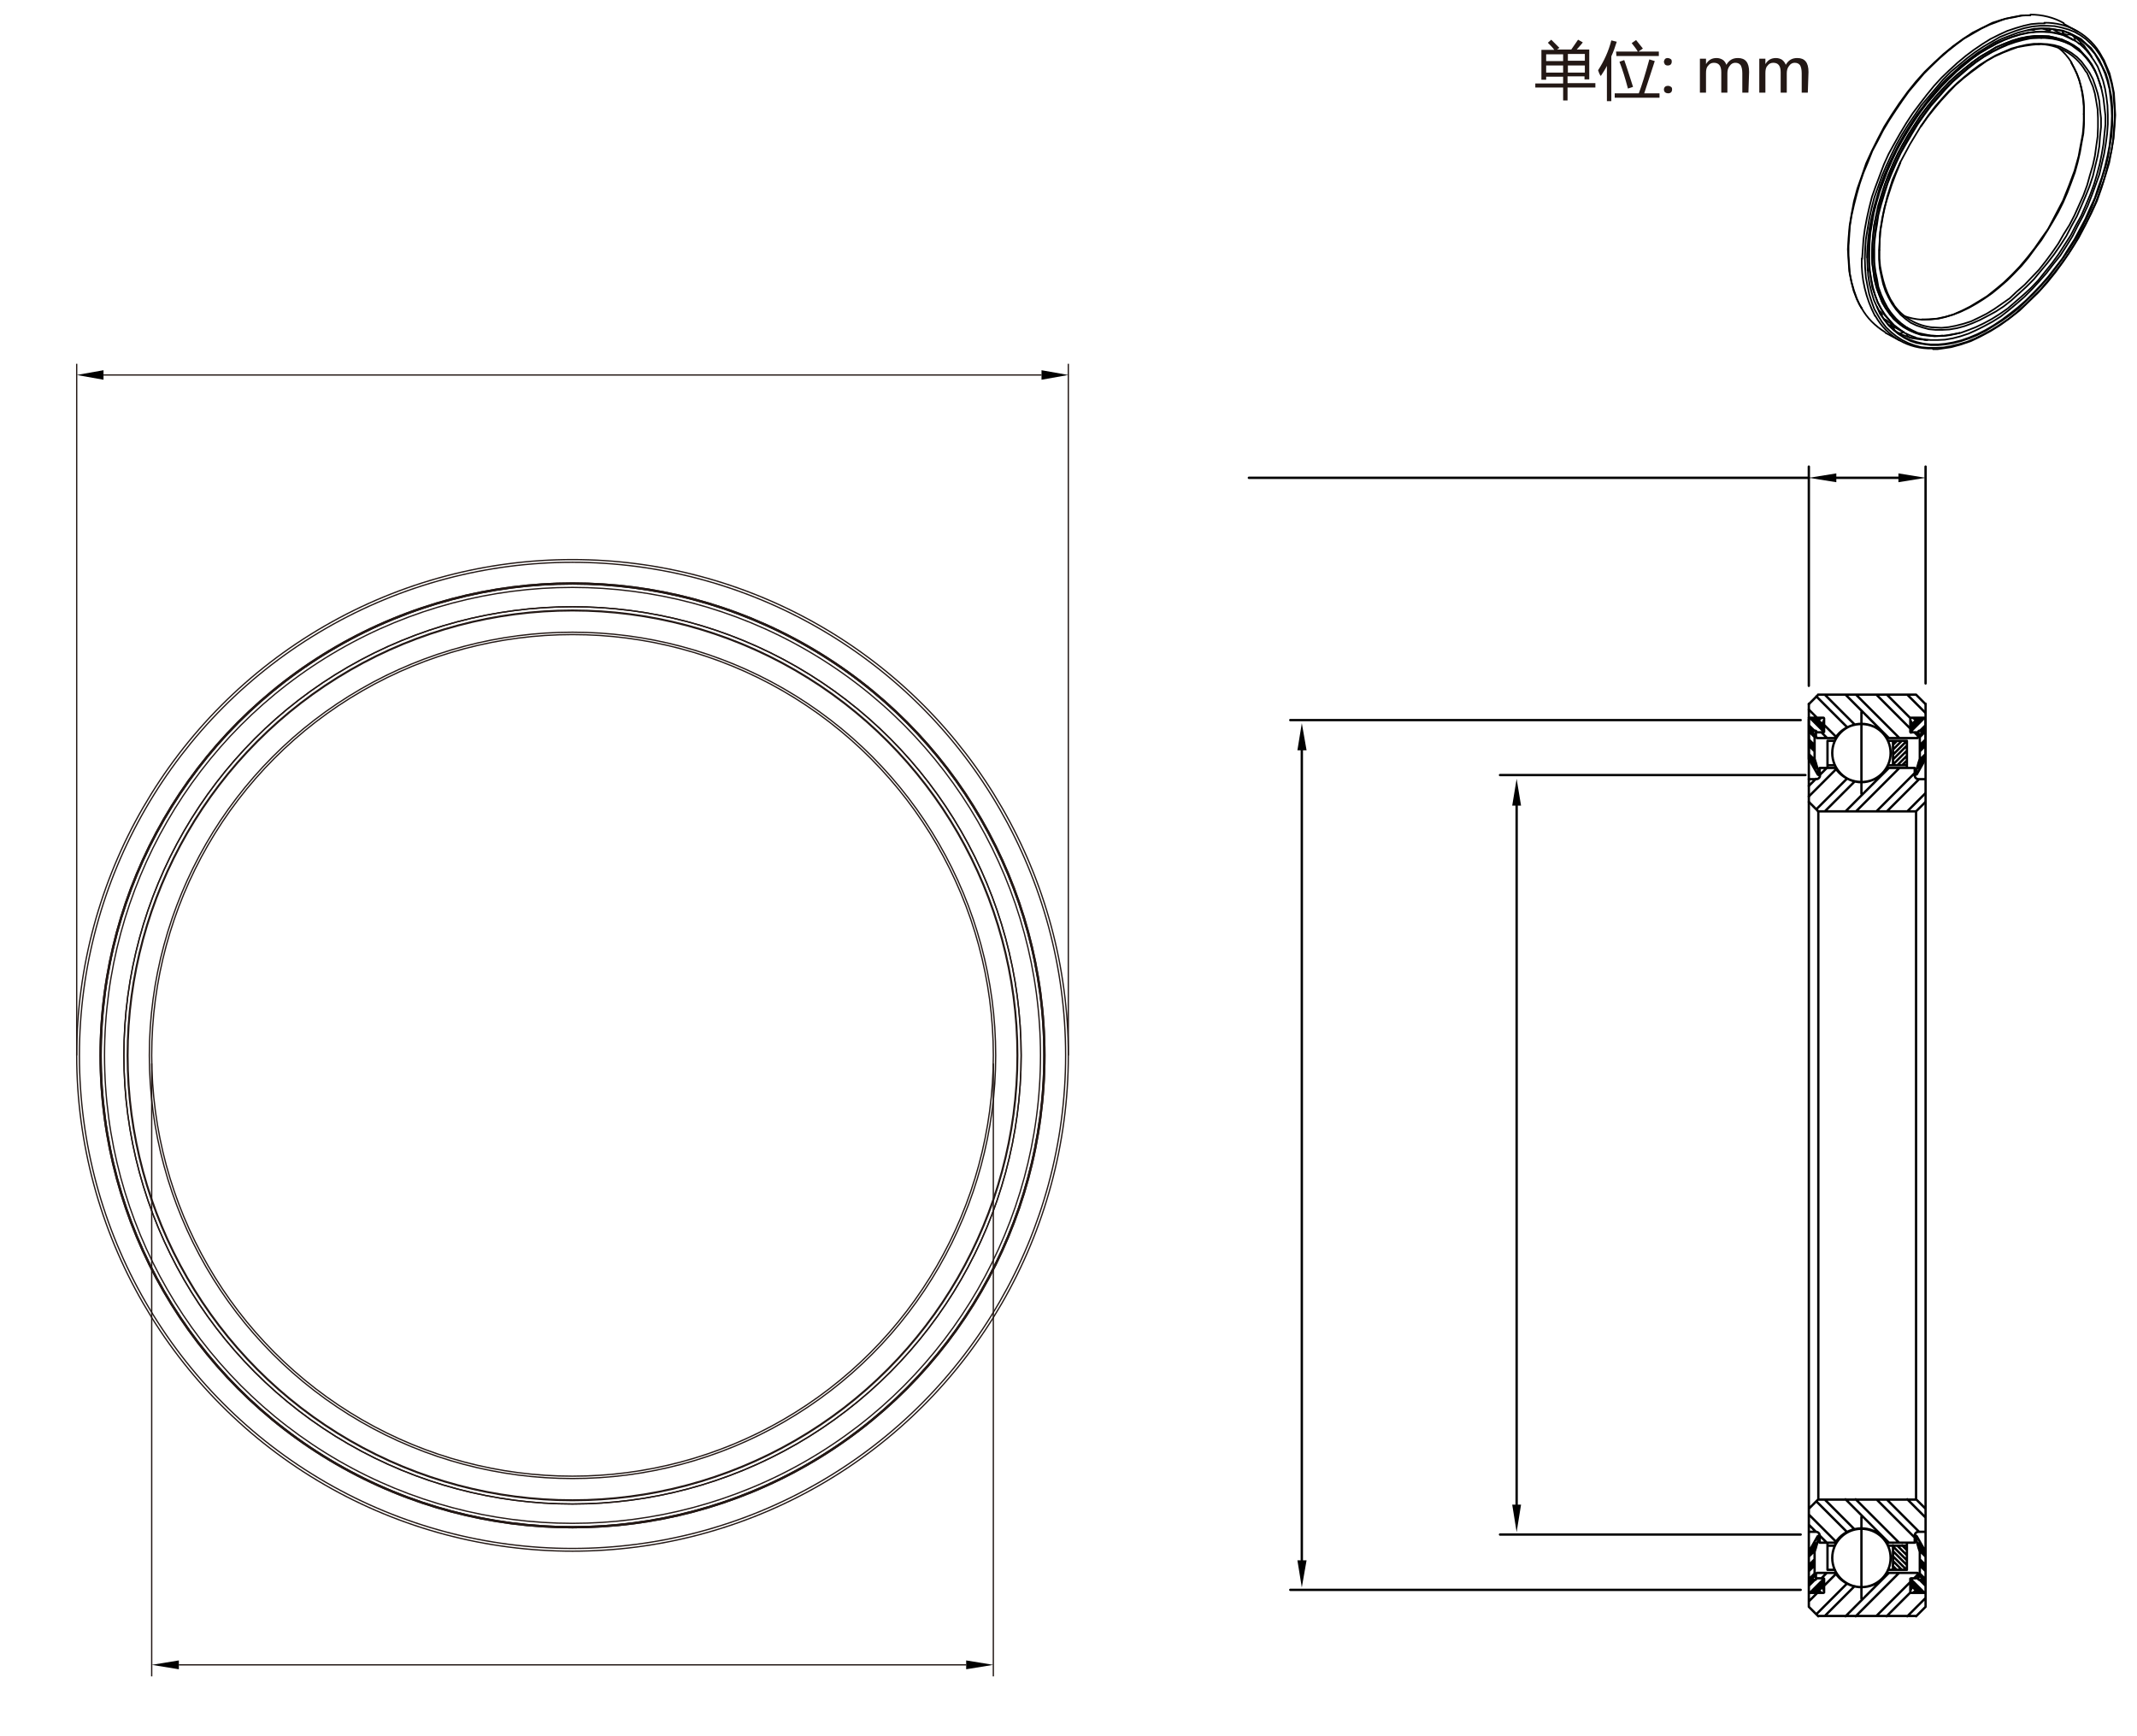 <svg xmlns="http://www.w3.org/2000/svg" xmlns:xlink="http://www.w3.org/1999/xlink" id="&#x56FE;&#x5C42;_1" x="0px" y="0px" viewBox="0 0 629.7 511.6" style="enable-background:new 0 0 629.7 511.6;" xml:space="preserve"><style type="text/css">	.st0{fill:#231815;}	.st1{fill:none;stroke:#000000;stroke-width:0.48;stroke-linecap:round;stroke-linejoin:round;stroke-miterlimit:10;}	.st2{fill:none;stroke:#231815;stroke-width:0.382;stroke-miterlimit:10;}	.st3{fill:none;}	.st4{fill:none;stroke:#000000;stroke-width:0.687;stroke-linecap:round;stroke-linejoin:round;stroke-miterlimit:10;}	.st5{fill:none;stroke:#000000;stroke-width:0.695;stroke-linecap:round;stroke-linejoin:round;stroke-miterlimit:10;}</style><g>	<path class="st0" d="M452.4,24.6h8.2v-2h-5v0.9h-1.4v-8.8h3.8c-0.5-0.7-1.2-1.4-1.9-2.1l1-0.9c0.9,0.9,1.6,1.6,2.4,2.4l-0.7,0.5  h4.2c0.6-0.9,1.3-1.9,2-2.9l1.4,0.8c-0.6,0.8-1.3,1.5-1.8,2.1h3.7v8.8h-1.4v-0.9h-5v2h8.2v1.3h-8.2v3.8h-1.3v-3.8h-8.2L452.4,24.6  L452.4,24.6z M455.6,18h5v-2h-5V18z M455.6,21.4h5v-2.1h-5V21.4z M467,15.9h-5v2h5V15.9z M462,21.4h5v-2.1h-5V21.4z"></path>	<path class="st0" d="M470.9,20.7c1.7-2.6,3.1-5.6,3.9-8.8l1.6,0.4c-0.5,1.6-1,3-1.6,4.3v13.2h-1.3V19.4c-0.5,1.1-1.2,2-1.8,3  C471.3,21.9,471.1,21.3,470.9,20.7z M475.8,27.5h7.1c0.9-2.4,1.9-5.6,3.1-10l1.6,0.5c-0.7,2.3-1.8,5.4-3.1,9.5h4.5v1.3h-13.2V27.5z   M476.2,15.2h6.4c-0.5-0.9-1.2-1.7-1.8-2.5l1.3-0.9c0.5,0.6,1.2,1.5,2,2.5l-1.3,0.9h6v1.3h-12.5L476.2,15.2L476.2,15.2z   M478.6,17.7c0.8,2.2,1.6,4.8,2.6,7.9l-1.5,0.5c-0.8-3-1.6-5.6-2.5-7.9L478.6,17.7z"></path>	<path class="st0" d="M490.3,18.2c0-0.3,0.2-0.6,0.3-0.8c0.2-0.2,0.5-0.3,0.8-0.3s0.6,0.1,0.9,0.3s0.3,0.5,0.3,0.8s-0.1,0.6-0.3,0.8  c-0.2,0.2-0.5,0.3-0.9,0.3c-0.3,0-0.6-0.1-0.8-0.3C490.5,18.8,490.3,18.5,490.3,18.2z M490.3,26.4c0-0.3,0.1-0.6,0.3-0.8  c0.2-0.2,0.5-0.3,0.9-0.3s0.6,0.1,0.9,0.3s0.3,0.5,0.3,0.8s-0.1,0.6-0.3,0.8s-0.5,0.3-0.9,0.3c-0.3,0-0.6-0.1-0.9-0.3  C490.4,26.9,490.3,26.7,490.3,26.4z"></path>	<path class="st0" d="M515.2,27.3h-1.8v-5.7c0-1.1-0.2-1.9-0.5-2.4c-0.4-0.5-0.9-0.7-1.6-0.7c-0.6,0-1.2,0.3-1.6,0.9  c-0.5,0.6-0.7,1.3-0.7,2.2v5.7h-1.8v-6c0-1.9-0.7-2.8-2.2-2.8c-0.7,0-1.3,0.3-1.7,0.9c-0.5,0.5-0.6,1.3-0.6,2.2v5.7h-1.8v-10h1.8  v1.6l0,0c0.7-1.2,1.7-1.8,3.1-1.8c0.7,0,1.3,0.2,1.8,0.5s0.9,0.9,1.1,1.5c0.8-1.4,1.9-2,3.4-2c2.2,0,3.3,1.3,3.3,4.1L515.2,27.3  L515.2,27.3z"></path>	<path class="st0" d="M532.7,27.3h-1.8v-5.7c0-1.1-0.2-1.9-0.5-2.4c-0.4-0.5-0.9-0.7-1.6-0.7c-0.6,0-1.2,0.3-1.6,0.9  c-0.5,0.6-0.7,1.3-0.7,2.2v5.7h-1.8v-6c0-1.9-0.7-2.8-2.2-2.8c-0.7,0-1.3,0.3-1.7,0.9c-0.5,0.5-0.6,1.3-0.6,2.2v5.7h-1.8v-10h1.8  v1.6l0,0c0.7-1.2,1.7-1.8,3.1-1.8c0.7,0,1.3,0.2,1.8,0.5c0.5,0.4,0.9,0.9,1.1,1.5c0.8-1.4,1.9-2,3.4-2c2.2,0,3.3,1.3,3.3,4.1  L532.7,27.3L532.7,27.3z"></path></g><polyline class="st1" points="604.1,8.9 604.1,8.7 603.9,8.5 "></polyline><line class="st1" x1="608" y1="11.8" x2="608" y2="11.9"></line><path class="st1" d="M611.4,12c0.1-0.5-0.1-1.1-0.5-1.4"></path><path class="st1" d="M610.4,10.3c-0.5-0.2-1.2-0.2-1.7,0.1"></path><path class="st1" d="M607.9,10c0-0.3-0.1-0.7-0.2-0.9"></path><path class="st1" d="M614.4,14.4c0-0.5-0.2-0.9-0.6-1.2c-0.4-0.3-0.8-0.5-1.3-0.4"></path><path class="st1" d="M566.7,100c0.4,0.2,0.8,0.3,1.3,0.2"></path><line class="st1" x1="554.3" y1="92.8" x2="554.5" y2="92.7"></line><line class="st1" x1="561.5" y1="96.6" x2="561.5" y2="96.4"></line><path class="st1" d="M558,96.3c0,0.4,0.1,0.9,0.4,1.2"></path><path class="st1" d="M559.2,98.1c0.5,0.2,1.1,0.1,1.5-0.2"></path><polyline class="st1" points="556.7,95.9 556.9,95.9 557.4,95.7 "></polyline><path class="st1" d="M561.8,98.4c0.1,0.5,0.5,0.9,1,1.1s1.1,0.2,1.5-0.1"></path><line class="st1" x1="610.8" y1="11.7" x2="607.9" y2="10"></line><line class="st1" x1="559.9" y1="97.3" x2="561" y2="97.9"></line><line class="st1" x1="557.1" y1="95.8" x2="558" y2="96.3"></line><line class="st1" x1="560.9" y1="96" x2="562.1" y2="96.7"></line><line class="st1" x1="610.3" y1="13.2" x2="609.1" y2="12.5"></line><polyline class="st1" points="558,89.7 557,88.1 556.2,86.4 555.5,84.6 554.9,82.6 554.4,80.5 554,78.4 553.8,76.1 553.8,73.7 "></polyline><polyline class="st1" points="566,37.3 567.9,34.6 569.9,32.1 571.9,29.7 574.1,27.3 576.2,25.1 578.5,23.1 580.8,21.3 583.1,19.6  585.3,18 587.6,16.7 590,15.6 592.3,14.7 594.5,13.9 596.7,13.5 598.8,13.2 599.9,13.1 600.9,13.1 "></polyline><polyline class="st1" points="553.8,73.7 553.9,70.7 554.1,67.6 554.6,64.5 555.3,61.1 556.3,57.9 557.4,54.5 558.6,51.3 560,47.9  "></polyline><polyline class="st1" points="610.3,18.4 611.1,19.9 611.9,21.5 612.6,23.3 613.1,25.2 613.5,27.1 613.8,29.2 614,31.3 614,33.6 "></polyline><polyline class="st1" points="614,33.6 614,35.5 613.9,37.6 613.7,39.6 613.3,41.7 612.9,43.8 612.5,46 611.3,50.3 609.7,54.6  607.9,59.1 605.7,63.3 603.5,67.5 601.5,70.3 599.5,73.2 597.3,76 595.1,78.6 592.8,81 590.4,83.3 588,85.3 585.5,87.3 582.9,88.9  580.4,90.4 578,91.6 575.5,92.7 573.1,93.4 570.7,93.9 568.4,94.1 566.3,94.1 "></polyline><polyline class="st1" points="569.6,102.9 570.9,102.9 572.3,102.7 575,102.3 577.9,101.5 580.8,100.5 583.7,99.1 586.5,97.6  589.4,95.8 592.3,93.7 595.1,91.5 597.8,88.9 600.6,86.2 603.2,83.3 605.7,80.2 608.1,76.9 610.3,73.6 612.5,70.1 614.4,66.5  616.2,62.9 617.9,59.2 619.2,55.5 620.4,51.7 621.5,48 622.2,44.3 622.8,40.7 623.1,37.2 623.3,33.9 623.1,30.5 622.9,27.4  622.3,24.4 621.6,21.6 620.5,19 620,17.8 619.3,16.6 "></polyline><line class="st1" x1="555.6" y1="98.1" x2="559.7" y2="100.3"></line><line class="st1" x1="612.2" y1="9.3" x2="608.1" y2="7"></line><polyline class="st1" points="598.2,4.5 596.9,4.5 595.5,4.6 592.8,5.1 589.9,5.8 587.1,6.7 584.3,8.1 581.3,9.6 578.4,11.5  575.5,13.6 572.7,15.9 570,18.4 567.2,21.1 564.6,24 562.1,27.1 559.7,30.4 557.5,33.7 555.3,37.2 553.4,40.8 551.6,44.4  549.9,48.1 548.6,51.9 547.3,55.6 546.3,59.3 545.6,63 545,66.6 544.7,70.1 544.5,73.5 544.7,76.8 544.9,79.9 545.5,82.9  546.2,85.7 547.2,88.3 547.8,89.5 548.5,90.7 "></polyline><polyline class="st1" points="585.9,14.2 583.5,15.6 581.1,17.3 578.9,19.1 576.6,21 574.3,23.2 572,25.5 569.9,27.9 567.8,30.4  565.8,33 563.9,35.8 562.1,38.7 560.4,41.5 558.8,44.5 557.4,47.5 556.1,50.5 554.9,53.7 553.8,56.7 552.9,59.8 552.1,62.8  551.6,65.8 551.1,68.8 550.9,71.7 550.8,74.4 550.8,77.2 551,79.8 551.4,82.3 551.9,84.7 552.5,86.9 553.3,89.1 554.3,91  555.5,92.8 556.7,94.3 558.1,95.8 559.7,97 561.2,98.1 563,98.9 564.8,99.6 566.9,100 568.9,100.2 570.9,100.2 573.1,100.1  575.4,99.7 577.7,99.1 580.1,98.3 582.3,97.3 584.7,96.1 587.1,94.8 589.5,93.3 591.8,91.5 594.2,89.5 596.5,87.5 598.7,85.3  600.9,82.9 603,80.5 605,77.9 607.1,75.3 608.9,72.5 610.7,69.6 612.2,66.6 613.8,63.6 615.2,60.6 616.4,57.5 617.5,54.5  618.6,51.4 619.3,48.4 620,45.4 620.5,42.4 620.9,39.4 621.1,36.6 621.1,33.9 621,31.1 620.7,28.6 620.3,26.2 619.7,23.8  618.9,21.6 618.1,19.6 617,17.8 615.8,16.1 614.5,14.5 613.1,13.2 611.5,12 609.8,11.2 607.9,10.3 606.1,9.9 604.1,9.5 602,9.4  599.9,9.4 597.6,9.7 595.3,10.2 593,10.9 590.6,11.8 588.3,12.9 585.9,14.2 "></polyline><polyline class="st1" points="561,97.9 559.5,97.1 558,95.8 556.7,94.3 555.3,92.8 554.3,91 553.3,89.1 552.5,87 551.7,84.7  551.3,82.3 550.9,79.8 550.7,77.2 550.7,74.4 550.8,71.7 551,68.8 551.5,65.8 552.1,62.8 552.8,59.8 553.7,56.7 554.7,53.7  555.9,50.5 557.3,47.5 558.7,44.4 560.4,41.5 562.1,38.5 563.9,35.8 565.8,33 567.7,30.4 569.9,27.9 572,25.5 574.2,23.2 576.5,21  578.7,19 581.1,17.2 583.5,15.5 585.9,14.1 588.2,12.7 590.6,11.7 593,10.8 595.3,10.1 597.6,9.6 599.7,9.4 601.9,9.3 604.1,9.4  606,9.7 607.9,10.3 609.7,11.1 610.8,11.7 "></polyline><polyline class="st1" points="554.4,92.7 554.5,92.7 554.6,92.7 554.6,92.5 554.5,92.3 554.1,91.9 553.7,91.5 "></polyline><polyline class="st1" points="557.4,95.7 557.4,95.5 557.3,95.4 556.8,95.1 556.2,94.6 555.6,94.2 555.1,94 "></polyline><polyline class="st1" points="559.9,97.3 558.6,96.6 558.1,96.4 558,96.3 "></polyline><polyline class="st1" points="605.1,8.7 605.4,8.9 605.6,9 606.1,9.3 606.9,9.7 607.4,9.9 607.7,10 607.9,10.1 608,10.1 "></polyline><polyline class="st1" points="602.1,8.5 603,8.8 603.7,9 603.9,9 604.1,8.9 "></polyline><line class="st1" x1="598.8" y1="8.8" x2="599.4" y2="8.8"></line><polyline class="st1" points="577.4,98.1 576.7,98.3 574.4,98.8 572.3,99 570.1,99.1 568.1,98.9 566.1,98.7 564.3,98.1 562.5,97.3  560.9,96.4 559.3,95.2 557.9,93.9 556.7,92.3 555.5,90.6 554.5,88.8 553.7,86.8 552.9,84.6 552.3,82.2 552,79.8 551.7,77.3  551.6,74.7 551.7,71.9 552,69 552.3,66.1 552.9,63.3 553.7,60.3 554.5,57.3 555.5,54.1 556.7,51.1 557.9,48.1 559.3,45.1  560.9,42.3 562.5,39.4 564.3,36.6 566.1,33.9 568.1,31.2 570.1,28.8 572.3,26.4 574.4,24.1 576.7,22 579,20.1 581.3,18.3  583.5,16.7 585.9,15.3 588.2,13.9 590.6,12.9 592.9,12 595.2,11.3 597.5,10.8 599.6,10.6 601.7,10.6 603.7,10.7 605.7,11.1  607.5,11.7 609.3,12.4 611,13.3 612.6,14.4 613.9,15.9 615.2,17.3 616.4,19 617.4,20.9 618.2,22.9 618.9,25.1 619.2,25.8 "></polyline><polyline class="st1" points="617.4,21 616.4,19.3 615.3,17.7 614,16.1 612.7,14.7 611.1,13.5 609.5,12.5 607.7,11.7 605.9,11.2  603.8,10.7 601.8,10.6 599.6,10.6 597.5,10.9 595.2,11.3 592.9,12 590.6,12.9 588.2,13.9 585.9,15.3 583.5,16.7 581.1,18.4  578.9,20.2 576.6,22.1 574.3,24.3 572.1,26.5 570,28.9 567.9,31.5 565.9,34.1 564.1,36.9 562.3,39.7 560.6,42.6 559.1,45.6  557.7,48.6 556.4,51.6 555.3,54.7 554.3,57.7 553.4,60.7 552.8,63.7 552.2,66.7 551.9,69.6 551.7,72.5 551.6,75.3 551.7,77.9  552.1,80.4 552.5,82.8 553.1,85.2 553.9,87.3 554.7,89.3 555.8,91.1 557,92.8 558.3,94.2 559.9,95.5 561.5,96.6 563.1,97.5  564.9,98.2 566.9,98.7 568.9,98.9 571.1,99 572.4,98.9 "></polyline><polyline class="st1" points="552.1,73.9 552.2,71.9 552.5,69.1 552.8,66.1 553.4,63.3 554.1,60.1 555,57.1 556.1,54.1 557.1,51.1  558.5,48 559.9,45.1 561.5,42.1 563.1,39.3 564.9,36.5 566.9,33.7 568.8,31.1 570.9,28.7 573,26.3 575.3,24 577.5,22 579.8,20.1  582.1,18.3 584.5,16.7 586.8,15.3 589.2,14.1 591.5,13 593.9,12.1 596.1,11.5 598.3,11.2 600.5,10.9 602.6,10.9 604.7,11.2  606.6,11.7 608.4,12.3 610.2,13.1 610.3,13.2 "></polyline><polyline class="st1" points="562.1,96.7 561.5,96.4 559.9,95.3 558.5,94 557.1,92.4 556.1,90.7 555,88.9 554.1,86.9 553.4,84.7  552.8,82.3 552.5,79.9 552.2,77.4 552.1,75.7 "></polyline><polyline class="st1" points="557.3,92.3 557.4,92.4 558.7,93.9 560.1,95.2 561.7,96.4 563.4,97.3 565.1,98.1 567,98.5 569,98.9  571.1,99 573.2,98.9 575.4,98.5 577.7,98.1 579.9,97.3 582.2,96.4 584.5,95.3 586.9,94 589.3,92.5 591.6,90.9 593.9,88.9 596.1,87  598.4,84.9 600.6,82.6 602.6,80.1 604.7,77.5 606.6,74.9 608.4,72.1 610.2,69.3 611.7,66.4 613.3,63.5 614.6,60.5 615.9,57.4  617,54.4 617.9,51.4 618.7,48.4 619.3,45.4 619.8,42.5 620.1,39.6 620.4,36.7 620.4,34.1 620.1,31.5 619.8,28.9 619.3,26.5  618.7,24.4 617.9,22.2 617,20.3 615.9,18.5 614.6,16.9 613.3,15.5 611.7,14.3 610.2,13.2 608.4,12.4 606.6,11.8 604.7,11.4  602.6,11.2 601.5,11.2 "></polyline><polyline class="st1" points="607.3,11.5 608.9,12.4 609.1,12.5 "></polyline><polyline class="st1" points="560.9,96 560.1,95.7 559.2,94.9 "></polyline><polyline class="st1" points="566,37.2 562.8,42.5 559.9,47.9 "></polyline><line class="st1" x1="607.8" y1="11.8" x2="608" y2="11.9"></line><path class="st1" d="M557.8,89.5c2.7,4,7.1,6.6,11.9,7"></path><path class="st1" d="M614.4,20.7c-2.9-4.8-8.1-7.7-13.8-7.7"></path><path class="st1" d="M561,93.1c1.7,0.6,3.5,1,5.3,1.1"></path><path class="st1" d="M610.4,18.4c-1-1.6-2.3-3.1-3.8-4.3"></path><path class="st1" d="M619.2,16.4c-3.3-6.1-9.8-9.8-16.8-9.7"></path><path class="st1" d="M552.6,93.1c3.4,6.1,9.8,9.8,16.8,9.6"></path><polyline class="st1" points="549.5,76.3 549.6,79.1 549.8,81.7 550.3,84.3 550.8,86.7 551.5,88.9 552.3,91.1 553.4,93 554.5,94.8  555.8,96.5 557.3,97.9 558.8,99.1 560.5,100.2 562.3,101.1 564.2,101.8 566.1,102.3 568.3,102.5 570.5,102.5 572.6,102.4 574.9,102  577.3,101.4 579.7,100.7 582.1,99.7 584.5,98.5 586.9,97.2 589.3,95.7 591.8,94 594.2,92.1 596.5,90 598.9,87.7 601.1,85.5  603.3,82.9 605.4,80.3 607.4,77.7 609.5,74.8 611.3,71.9 612.9,68.9 614.6,65.9 616.1,62.9 617.5,59.8 618.7,56.5 619.8,53.4  620.7,50.3 621.5,47.2 622.2,44.2 622.7,41.1 622.9,38.1 623.1,35.2 623.1,32.4 622.9,29.7 622.7,27.1 622.2,24.6 621.5,22.2  620.7,20.1 619.8,18 618.7,16.1 617.5,14.4 616.1,12.9 614.6,11.5 612.9,10.3 611.3,9.4 609.5,8.7 607.4,8.1 605.4,7.7 603.3,7.6  601.1,7.6 598.9,7.8 596.5,8.3 594.2,9 591.8,9.9 589.3,10.9 586.9,12.3 584.5,13.7 582.1,15.3 579.7,17.1 577.3,19.1 574.9,21.1  572.6,23.4 570.5,25.9 568.3,28.5 566.1,31.1 564.2,33.9 562.3,36.7 560.5,39.6 558.8,42.6 557.3,45.7 555.8,48.9 554.5,52  553.4,55.1 552.3,58.2 551.5,61.3 550.8,64.5 550.3,67.5 549.8,70.5 549.6,73.5 549.5,76.3 "></polyline><path class="st1" d="M608.1,6.8c-3-1.7-6.4-2.5-9.8-2.5"></path><path class="st1" d="M548.5,90.7c1.6,3,4.1,5.4,7,7.2"></path><polyline class="st1" points="550.3,79.7 550.3,78.5 550.2,75.9 550.3,73.1 550.5,70.2 550.9,67.2 551.5,64.1 552.2,61.1 553.1,58  554,54.9 555.2,51.7 556.5,48.6 558,45.5 559.5,42.5 561.2,39.5 563,36.6 564.8,33.9 566.9,31.1 568.9,28.5 571.1,25.9 573.3,23.5  575.6,21.4 577.9,19.3 580.3,17.4 582.7,15.6 585.1,14.1 587.5,12.6 589.9,11.4 592.3,10.5 594.7,9.6 597,9 599.3,8.5 601.5,8.4  603.7,8.4 605.7,8.7 607.8,9 609.7,9.7 611.5,10.6 613.2,11.5 614.7,12.9 616.2,14.2 617.4,15.9 618.6,17.7 619.5,19.6 620.5,21.6  621.2,23.9 621.7,26.3 622.2,28.8 622.4,31.5 622.4,34.2 622.4,37 622.2,40 621.7,42.9 621.2,46 620.5,49 619.5,52.1 618.6,55.2  617.4,58.3 616.2,61.5 614.7,64.6 613.2,67.6 611.5,70.6 609.7,73.5 607.8,76.2 605.7,79 603.7,81.6 601.5,84.1 599.3,86.5  597,88.7 594.7,90.9 592.3,92.8 589.9,94.5 587.5,96 585.1,97.5 582.7,98.7 580.3,99.7 577.9,100.5 575.6,101.1 573.3,101.5  571.1,101.7 568.9,101.7 566.9,101.4 564.8,101.1 563,100.5 561.2,99.6 559.5,98.5 558,97.3 556.5,95.9 555.2,94.2 554,92.5  553.1,90.5 552.2,88.5 551.5,86.2 550.9,83.8 550.5,81.3 550.3,78.6 550.2,75.9 "></polyline><polyline class="st1" points="553.1,90.4 554,92.3 555.2,94.1 556.5,95.7 558,97.1 559.5,98.3 561.2,99.4 562.9,100.2 564.8,100.8  566.9,101.3 568.9,101.5 571.1,101.5 573.2,101.3 575.5,100.9 577.9,100.3 580.2,99.5 582.6,98.5 585,97.3 587.4,95.9 589.8,94.3  592.2,92.5 594.6,90.6 596.9,88.6 599.1,86.4 601.4,84 603.6,81.5 605.6,78.9 607.7,76.2 609.5,73.3 611.3,70.5 612.9,67.5  614.5,64.5 615.9,61.3 617.3,58.3 618.3,55.2 619.4,52.1 620.3,49 621,46 621.6,42.9 621.9,40 622.2,37 622.3,34.2 622.2,31.5  621.9,28.8 621.6,26.3 621,23.9 620.3,21.7 619.4,19.6 618.3,17.7 617.3,15.9 615.9,14.3 614.5,12.9 612.9,11.7 611.3,10.6  609.5,9.7 607.7,9.1 605.6,8.7 603.6,8.5 601.4,8.4 599.1,8.7 597.6,8.9 "></polyline><polyline class="st1" points="550.3,72.5 550.3,73 550.2,75.9 "></polyline><path class="st1" d="M613.9,13.3c-1.2-1.4-2.7-2.6-4.3-3.6"></path><path class="st1" d="M616.4,16.8c-0.7-1.2-1.5-2.3-2.4-3.4"></path><path class="st1" d="M558.8,97.8c2.6,1.4,5.4,2.2,8.4,2.3"></path><polyline class="st1" points="607.9,9.7 608.1,9.9 609,10.3 "></polyline><line class="st1" x1="558" y1="96.5" x2="556.9" y2="95.8"></line><line class="st1" x1="558" y1="96.4" x2="557.3" y2="96"></line><line class="st1" x1="607.9" y1="9.9" x2="608.6" y2="10.3"></line><polyline class="st1" points="552.1,75.7 552.1,74.7 552.1,73.9 "></polyline><polyline class="st1" points="601.5,11.2 600.6,11.2 598.4,11.3 596.1,11.8 593.9,12.4 591.6,13.2 589.3,14.2 586.9,15.4  584.5,16.8 582.2,18.4 579.9,20.2 577.7,22.1 575.4,24.1 573.2,26.4 571.1,28.8 569,31.2 567,33.9 565.1,36.6 563.4,39.4  561.7,42.3 560.1,45.1 558.7,48.1 557.4,51.1 556.2,54.1 555.2,57.3 554.3,60.3 553.5,63.3 553.1,66.1 552.6,69.1 552.3,71.9  552.3,74.7 552.3,77.3 552.6,79.9 553.1,82.3 553.5,84.6 554.3,86.8 555.2,88.8 556.2,90.7 557.3,92.3 "></polyline><polyline class="st1" points="559.9,47.9 557.7,52.9 556.1,58 554.9,63.3 554,68.5 553.7,73.9 553.7,76.6 553.9,79.1 554.4,81.5  554.9,83.7 555.6,85.8 556.5,87.7 557.5,89.5 558.7,91.2 560,92.7 561.5,94 563,95.1 564.7,95.9 566.5,96.5 568.3,97 570.3,97.2  572.4,97.2 574.4,97.1 576.7,96.7 578.9,96.1 581.1,95.3 583.4,94.3 585.7,93.1 588.1,91.8 590.4,90.3 592.7,88.5 594.9,86.5  597.1,84.5 599.3,82.3 601.3,79.9 603.3,77.5 605.3,74.9 607.1,72.3 608.9,69.5 610.4,66.6 612,63.7 613.3,60.7 614.5,57.9  615.7,54.9 616.7,51.9 617.4,48.9 618.1,46 618.6,43.1 618.8,40.2 619.1,37.5 619.1,34.8 618.8,32.3 618.6,29.8 618.1,27.5  617.4,25.3 616.7,23.3 615.7,21.4 614.5,19.7 613.3,18.1 612,16.8 610.4,15.6 608.9,14.7 607.1,13.8 605.3,13.3 603.3,13  601.3,12.9 599.3,12.9 597.1,13.2 594.9,13.7 592.7,14.3 590.4,15.3 588.1,16.3 585.7,17.7 583.4,19.1 581.1,20.8 578.9,22.6  576.7,24.5 574.4,26.7 572.4,28.9 570.3,31.3 568.3,33.9 566.5,36.5 566,37.2 "></polyline><polyline class="st1" points="569.7,96.5 570.1,96.5 572.1,96.6 574.2,96.4 576.3,96 578.6,95.4 580.8,94.7 583.1,93.6 585.3,92.5  587.6,91.1 589.9,89.5 592.2,87.9 594.3,85.9 596.6,83.9 598.7,81.7 600.8,79.5 602.7,77.1 604.7,74.4 606.5,71.8 608.1,69  609.8,66.3 611.3,63.4 612.6,60.5 613.9,57.6 615,54.6 615.8,51.7 616.7,48.7 617.3,45.9 617.7,43 618.1,40.2 618.2,37.5  618.2,34.8 618.1,32.3 617.7,29.9 617.3,27.6 616.7,25.5 615.8,23.4 615,21.5 614.5,20.9 "></polyline><polyline class="st1" points="614.1,33.9 614.1,36.5 613.9,39.3 613.4,42 612.9,44.9 612.2,47.9 611.4,50.8 610.3,53.8 609.2,56.7  607.9,59.7 606.5,62.5 604.9,65.3 603.2,68.1 601.5,70.8 599.6,73.3 597.7,75.9 595.7,78.3 593.6,80.5 591.5,82.6 589.2,84.6  587,86.4 584.7,88 582.5,89.4 580.2,90.7 577.9,91.8 575.6,92.7 573.3,93.4 571.2,93.9 569.1,94.1 567,94.2 566.4,94.2 "></polyline><path class="st1" d="M614.1,33.7c0.2-5.4-1.1-10.7-3.8-15.3"></path><polyline class="st1" points="548.7,76.3 548.9,73.5 549.1,70.5 549.5,67.5 550.1,64.3 550.8,61.2 551.6,58 552.7,54.9 553.9,51.7  555.1,48.5 556.5,45.4 558.2,42.3 559.9,39.3 561.7,36.3 563.6,33.4 565.7,30.6 567.7,28 569.9,25.3 572.1,22.9 574.4,20.7  576.8,18.5 579.2,16.5 581.6,14.7 584.1,13 586.5,11.5 589.1,10.2 591.5,9.1 593.9,8.3 596.3,7.6 598.5,7.1 600.8,6.9 602.5,6.9 "></polyline><path class="st1" d="M548.6,76.2c-0.2,5.9,1.2,11.7,3.9,16.9"></path><polyline class="st1" points="598.3,4.5 597.9,4.5 595.7,4.6 593.4,5.1 591,5.5 588.6,6.4 586.2,7.3 583.7,8.5 581.3,9.9  578.7,11.4 576.3,13.2 573.9,15.1 571.5,17.2 569.1,19.5 566.9,21.7 564.7,24.3 562.5,26.9 560.5,29.7 558.6,32.5 556.7,35.4  554.9,38.4 553.3,41.5 551.7,44.5 550.4,47.8 549.1,50.9 548,54.1 547.1,57.3 546.3,60.4 545.6,63.5 545.1,66.6 544.9,69.6  544.7,72.5 544.7,75.4 544.9,78.1 545.1,80.7 545.6,83.2 546.3,85.6 547.1,87.9 548,89.9 548.6,90.9 "></polyline><line class="st2" x1="44.7" y1="313.4" x2="44.7" y2="494"></line><line class="st2" x1="292.7" y1="313.4" x2="292.7" y2="494"></line><line class="st2" x1="52.7" y1="490.6" x2="284.7" y2="490.6"></line><polygon points="52.7,489.3 52.7,491.9 44.7,490.6 "></polygon><polygon class="st3" points="52.7,489.3 52.7,491.9 44.7,490.6 "></polygon><polygon points="284.7,489.3 284.7,491.9 292.7,490.6 "></polygon><polygon class="st3" points="284.7,489.3 284.7,491.9 292.7,490.6 "></polygon><line class="st2" x1="22.6" y1="311" x2="22.6" y2="107.2"></line><line class="st2" x1="314.8" y1="311" x2="314.8" y2="107.2"></line><line class="st2" x1="30.5" y1="110.5" x2="306.9" y2="110.5"></line><polygon points="30.5,109.1 30.5,111.9 22.6,110.5 "></polygon><polygon class="st3" points="30.5,109.1 30.5,111.9 22.6,110.5 "></polygon><polygon points="306.9,109.1 306.9,111.9 314.8,110.5 "></polygon><polygon class="st3" points="306.9,109.1 306.9,111.9 314.8,110.5 "></polygon><line class="st4" x1="530.6" y1="212.2" x2="380.2" y2="212.2"></line><line class="st4" x1="530.6" y1="468.5" x2="380.2" y2="468.5"></line><line class="st5" x1="383.6" y1="221.1" x2="383.6" y2="459.8"></line><polygon points="382.3,221.1 385,221.1 383.6,213.1 "></polygon><polygon class="st3" points="382.3,221.1 385,221.1 383.6,213.1 "></polygon><polygon points="382.3,459.8 385,459.8 383.6,467.8 "></polygon><polygon class="st3" points="382.3,459.8 385,459.8 383.6,467.8 "></polygon><line class="st4" x1="532" y1="228.4" x2="442" y2="228.4"></line><line class="st4" x1="530.6" y1="452.2" x2="442" y2="452.2"></line><line class="st5" x1="446.9" y1="237.4" x2="446.9" y2="443.4"></line><polygon points="445.6,237.4 448.2,237.4 446.9,229.5 "></polygon><polygon class="st3" points="445.6,237.4 448.2,237.4 446.9,229.5 "></polygon><polygon points="445.6,443.4 448.2,443.4 446.9,451.5 "></polygon><polygon class="st3" points="445.6,443.4 448.2,443.4 446.9,451.5 "></polygon><line class="st5" x1="533" y1="202.1" x2="533" y2="137.5"></line><line class="st5" x1="567.4" y1="201.4" x2="567.4" y2="137.5"></line><line class="st5" x1="559.4" y1="140.8" x2="541.1" y2="140.8"></line><line class="st5" x1="533" y1="140.8" x2="368" y2="140.8"></line><polygon points="559.4,139.5 559.4,142.1 567.4,140.8 "></polygon><polygon class="st3" points="559.4,139.5 559.4,142.1 567.4,140.8 "></polygon><polygon points="541.1,139.5 541.1,142.1 533,140.8 "></polygon><polygon class="st3" points="541.1,139.5 541.1,142.1 533,140.8 "></polygon><circle class="st2" cx="168.7" cy="311" r="132.2"></circle><circle class="st2" cx="168.7" cy="311" r="138.9"></circle><circle class="st2" cx="168.7" cy="311" r="139.2"></circle><circle class="st2" cx="168.7" cy="311" r="131.2"></circle><circle class="st2" cx="168.7" cy="311" r="137.9"></circle><circle class="st2" cx="168.7" cy="311" r="138.9"></circle><circle class="st2" cx="168.7" cy="311" r="139.2"></circle><circle class="st2" cx="168.7" cy="311" r="139"></circle><circle class="st2" cx="168.7" cy="311" r="146.1"></circle><circle class="st2" cx="168.7" cy="311" r="145.3"></circle><circle class="st2" cx="168.7" cy="311" r="132.2"></circle><circle class="st2" cx="168.7" cy="311" r="124.7"></circle><circle class="st2" cx="168.7" cy="311" r="124"></circle><circle class="st2" cx="168.7" cy="311" r="131"></circle><path class="st4" d="M567.4,211.9c0-0.2-0.2-0.3-0.3-0.3 M567.4,211.9v11.8 M567.4,223.6l-2.6,4.6 M565.7,216.4v7.3 M565.7,216.4 c0.3,0,0.5-0.2,0.5-0.5c0-0.3-0.2-0.5-0.5-0.5 M565.7,215.3c-0.3,0-0.5,0.2-0.5,0.5 M563.6,213.7l-0.7,1.5 M562.9,212.2l0.7,1.5  M563.6,211.5l1,0.7 M565.7,211.5l-1,0.7 M565.7,223.6l-1.2,4 M564.5,227.7c-0.2,0-0.3,0.2-0.3,0.3c0,0.2,0.2,0.3,0.3,0.3 c0.1,0,0.2-0.1,0.3-0.2 M564.2,228.5c0,0.6,0.5,1.1,1.1,1.1 M565.3,229.6h2.1 M564.6,239.1l2.8-2.8 M556.2,226.3h8 M540.8,226.3 h-4.6 M535.8,239.1l-2.8-2.8 M563.1,211.5h4.3 M563.1,215.8h2.2 M556.2,217.5h8.8 M562.9,211.7v4 M540.8,217.5h-5.4 M563.1,211.5 c-0.1,0-0.2,0.1-0.2,0.2 M562.9,215.7c0,0.1,0.1,0.2,0.2,0.2 M565.3,217.1l-0.3,0.3 M565.3,215.8v1.3 M535.1,215.8v1.3 M535.1,217.1 l0.3,0.3 M537.3,215.8c0.1,0,0.2-0.1,0.2-0.2 M537.5,211.7c0-0.1-0.1-0.2-0.2-0.2 M537.5,211.7v4 M537.3,215.8h-2.2 M537.3,211.5 H533 M535.2,229.6H533 M535.2,229.6c0.6,0,1.1-0.5,1.1-1.1 M535.6,228.2c0.1,0.2,0.3,0.2,0.5,0.1c0.2-0.1,0.2-0.3,0.1-0.5 c-0.1-0.1-0.2-0.2-0.3-0.2 M534.7,223.6l1.2,4 M534.7,211.5l1,0.7 M536.8,211.5l-1,0.7 M537.5,212.2l-0.7,1.5 M536.8,213.7l0.7,1.5  M535.3,215.8c0-0.3-0.2-0.5-0.5-0.5 M534.7,215.3c-0.3,0-0.5,0.2-0.5,0.5c0,0.3,0.2,0.5,0.5,0.5 M534.7,216.4v7.3 M533,223.6 l2.6,4.6 M533,211.9v11.8 M533.4,211.5c-0.2,0-0.3,0.2-0.3,0.3 M540.7,218.3h-2.2 M540.7,225.5h-2.2 M561.9,225.5h-5.6 M538.5,218.3 v8 M557.8,225.5v-7.2 M561.9,218.3h-5.6 M561.9,218.3v8 M557.8,219.5l1.2-1.2 M557.8,220.9l2.6-2.6 M557.8,222.4l4.1-4.1  M557.8,223.8l4.1-4.1 M557.8,225.3l4.1-4.1 M559.1,225.5l2.8-2.8 M560.5,225.5l1.4-1.4 M556.2,226.3v-0.6 M540.8,226.3v-0.6  M564.2,228.5v-2.2 M540.8,226.3c2.8,4.2,8.4,5.4,12.7,2.7c1.1-0.7,2-1.6,2.7-2.7 M564.6,239.1h-28.9 M548.5,233.9v-24.1  M557.1,221.9c0-4.7-3.8-8.6-8.6-8.6c-4.7,0-8.6,3.8-8.6,8.6c0,4.7,3.8,8.6,8.6,8.6C553.2,230.5,557.1,226.6,557.1,221.9z  M556.2,217.5c-2.8-4.2-8.4-5.4-12.7-2.7c-1.1,0.7-2,1.6-2.7,2.7 M564.6,204.7l2.8,2.8 M564.6,204.7h-28.9 M535.8,204.7l-2.8,2.8  M536.2,228.5v-2.2 M533,231.6l2.1-2.1 M533,234.7l8-8 M535.8,212.2l1.1,1.2 M536.9,213.9l-2.4-2.4 M537.4,215l-3.5-3.5  M533.3,211.5l4.2,4.2 M533,215.5l1.7,1.7 M534.7,216.6l-1.7-1.7 M534.3,215.6l-1.3-1.3 M533,213.7l1.7,1.7 M533,217.9l1.7,1.7  M534.7,220.2l-1.7-1.7 M534.7,220.9l-1.7-1.7 M533,219.7l1.7,1.7 M533.5,224.5l2.1,2.1 M535.3,225.7l-2.3-2.3 M535.1,224.8 l-2.1-2.1 M533,222.2l1.8,1.8 M536.2,228.4l2.1-2.1 M537.7,239.1l8.8-8.8 M535.2,238.5l9-9 M543.8,239.1l12.8-12.8 M546.9,239.1 l12.8-12.8 M556,239.1l9.5-9.5 M552.9,239.1l11.2-11.2 M562,239.1l5.4-5.4 M567.4,222.2l-1.8,1.8 M565.3,224.8l2.1-2.1 M565.1,225.7 l2.3-2.3 M566.9,224.5l-2.1,2.1 M567.4,219.7l-1.7,1.7 M565.7,220.9l1.7-1.7 M565.7,220.2l1.7-1.7 M567.4,217.9l-1.7,1.7  M567.4,213.7l-1.7,1.7 M566.1,215.6l1.3-1.3 M565.7,216.6l1.7-1.7 M567.4,215.5l-1.7,1.7 M567.1,211.5l-4.2,4.2 M563,215l3.5-3.5  M563.5,213.9l2.4-2.4 M564.6,212.2l-1.2,1.2 M562,204.7l5.4,5.4 M552.9,204.7l10,10 M556,204.7l7,7 M546.9,204.7l12.8,12.8  M543.8,204.7l12.8,12.8 M535.2,205.2l9.1,9.1 M537.7,204.7l8.8,8.8 M536.7,215.8l1.6,1.6 M533,209.1l2.4,2.4 M564.1,215.8l1.3,1.3  M537.5,213.6l3.6,3.6"></path><path class="st4" d="M567.1,469.4c0.2,0,0.3-0.2,0.3-0.3 M567.4,457.3v11.8 M564.8,452.7l2.6,4.6 M565.7,457.3v7.3 M565.7,465.6 c0.3,0,0.5-0.2,0.5-0.5c0-0.3-0.2-0.5-0.5-0.5 M565.2,465.1c0,0.3,0.2,0.5,0.5,0.5 M562.9,465.8l0.7,1.5 M563.6,467.3l-0.7,1.5  M564.6,468.7l-1,0.7 M564.6,468.7l1,0.7 M564.5,453.3l1.2,4 M564.8,452.7c-0.1-0.1-0.2-0.2-0.3-0.2c-0.2,0-0.3,0.2-0.3,0.3 c0,0.2,0.2,0.3,0.3,0.3 M565.3,451.4c-0.6,0-1.1,0.5-1.1,1.1 M567.4,451.4h-2.1 M567.4,444.6l-2.8-2.8 M564.2,454.6h-8 M536.2,454.6 h4.6 M533,444.6l2.8-2.8 M567.4,207.4v47v172v47 M567.4,469.4h-4.3 M565.3,465.1h-2.2 M565,463.5h-8.8 M562.9,465.3v4 M535.4,463.5 h5.4 M533,207.4v47v172v47 M562.9,469.2c0,0.1,0.1,0.2,0.2,0.2 M563.1,465.1c-0.1,0-0.2,0.1-0.2,0.2 M565,463.5l0.3,0.3  M565.3,463.8v1.3 M535.1,463.8v1.3 M535.4,463.5l-0.3,0.3 M537.5,465.3c0-0.1-0.1-0.2-0.2-0.2 M537.3,469.4c0.1,0,0.2-0.1,0.2-0.2  M537.5,465.3v4 M535.1,465.1h2.2 M533,469.4h4.3 M533,451.4h2.1 M536.2,452.5c0-0.6-0.5-1.1-1.1-1.1 M535.9,453.3 c0.1,0,0.2-0.1,0.3-0.2c0.1-0.2,0-0.4-0.1-0.5c-0.2-0.1-0.4,0-0.5,0.1 M535.9,453.3l-1.2,4 M535.8,468.7l-1,0.7 M535.8,468.7l1,0.7  M536.8,467.3l0.7,1.5 M537.5,465.8l-0.7,1.5 M534.7,465.6c0.3,0,0.5-0.2,0.5-0.5 M534.7,464.6c-0.3,0-0.5,0.2-0.5,0.5 c0,0.3,0.2,0.5,0.5,0.5 M534.7,457.3v7.3 M535.6,452.7l-2.6,4.6 M533,457.3v11.8 M533,469.1c0,0.2,0.2,0.3,0.3,0.3 M538.5,462.6h2.2  M538.5,455.5h2.2 M556.3,455.5h5.6 M538.5,454.6v8 M557.8,462.6v-7.2 M556.3,462.6h5.6 M561.9,454.6v8 M564.6,239.1v15.4v172v15.4  M535.8,239.1v15.4v172v15.4 M558.9,462.6l-1.2-1.2 M560.4,462.6l-2.6-2.6 M561.8,462.6l-4.1-4.1 M561.9,461.2l-4.1-4.1  M561.9,459.8l-4.1-4.1 M561.9,458.3l-2.8-2.8 M561.9,456.8l-1.4-1.4 M556.2,455.2v-0.6 M540.8,455.2v-0.6 M564.2,454.6v-2.2  M556.2,454.6c-0.7-1.1-1.6-2-2.7-2.7c-4.2-2.8-9.9-1.6-12.7,2.7 M535.8,441.9h28.9 M548.5,471.1V447 M548.5,450.5 c-4.7,0-8.6,3.8-8.6,8.6c0,4.7,3.8,8.6,8.6,8.6c4.7,0,8.6-3.8,8.6-8.6C557.1,454.3,553.2,450.5,548.5,450.5z M540.8,463.5 c0.7,1.1,1.6,2,2.7,2.7c4.2,2.8,9.9,1.6,12.7-2.7 M567.4,473.5l-2.8,2.8 M535.8,476.2h28.9 M533,473.5l2.8,2.8 M536.2,454.6v-2.2  M535.1,451.4l-2.1-2.1 M541,454.3l-8-8 M537,467.6l-1.1,1.2 M534.5,469.4l2.4-2.4 M533.9,469.4l3.5-3.5 M537.5,465.2l-4.2,4.2  M534.7,463.7l-1.7,1.7 M533,466.1l1.7-1.7 M533,466.7l1.3-1.3 M534.7,465.6l-1.7,1.7 M534.7,461.3L533,463 M533,462.4l1.7-1.7  M533,461.8l1.7-1.7 M534.7,459.5l-1.7,1.7 M535.6,454.4l-2.1,2.1 M533,457.6l2.3-2.3 M533,458.2l2.1-2.1 M534.8,456.9l-1.8,1.8  M538.3,454.6l-2.1-2.1 M546.5,450.7l-8.8-8.8 M544.2,451.4l-9-9 M556.6,454.6l-12.8-12.8 M559.6,454.6l-12.8-12.8 M565.5,451.4 l-9.5-9.5 M564.2,453.1l-11.2-11.2 M567.4,447.2l-5.4-5.4 M565.6,456.9l1.8,1.8 M567.4,458.2l-2.1-2.1 M567.4,457.6l-2.3-2.3  M564.8,454.4l2.1,2.1 M565.7,459.5l1.7,1.7 M567.4,461.8l-1.7-1.7 M567.4,462.4l-1.7-1.7 M565.7,461.3l1.7,1.7 M565.7,465.6 l1.7,1.7 M567.4,466.7l-1.3-1.3 M567.4,466.1l-1.7-1.7 M565.7,463.7l1.7,1.7 M562.9,465.2l4.2,4.2 M566.5,469.4l-3.5-3.5  M565.9,469.4l-2.4-2.4 M563.5,467.6l1.2,1.2 M567.4,470.9l-5.4,5.4 M562.9,466.2l-10,10 M562.9,469.3l-7,7 M559.6,463.5l-12.8,12.8  M556.6,463.5l-12.8,12.8 M544.3,466.6l-9.1,9.1 M546.5,467.4l-8.8,8.8 M538.3,463.5l-1.6,1.6 M535.5,469.4l-2.4,2.4 M565.3,463.8 l-1.3,1.3 M541,463.8l-3.6,3.6"></path></svg>